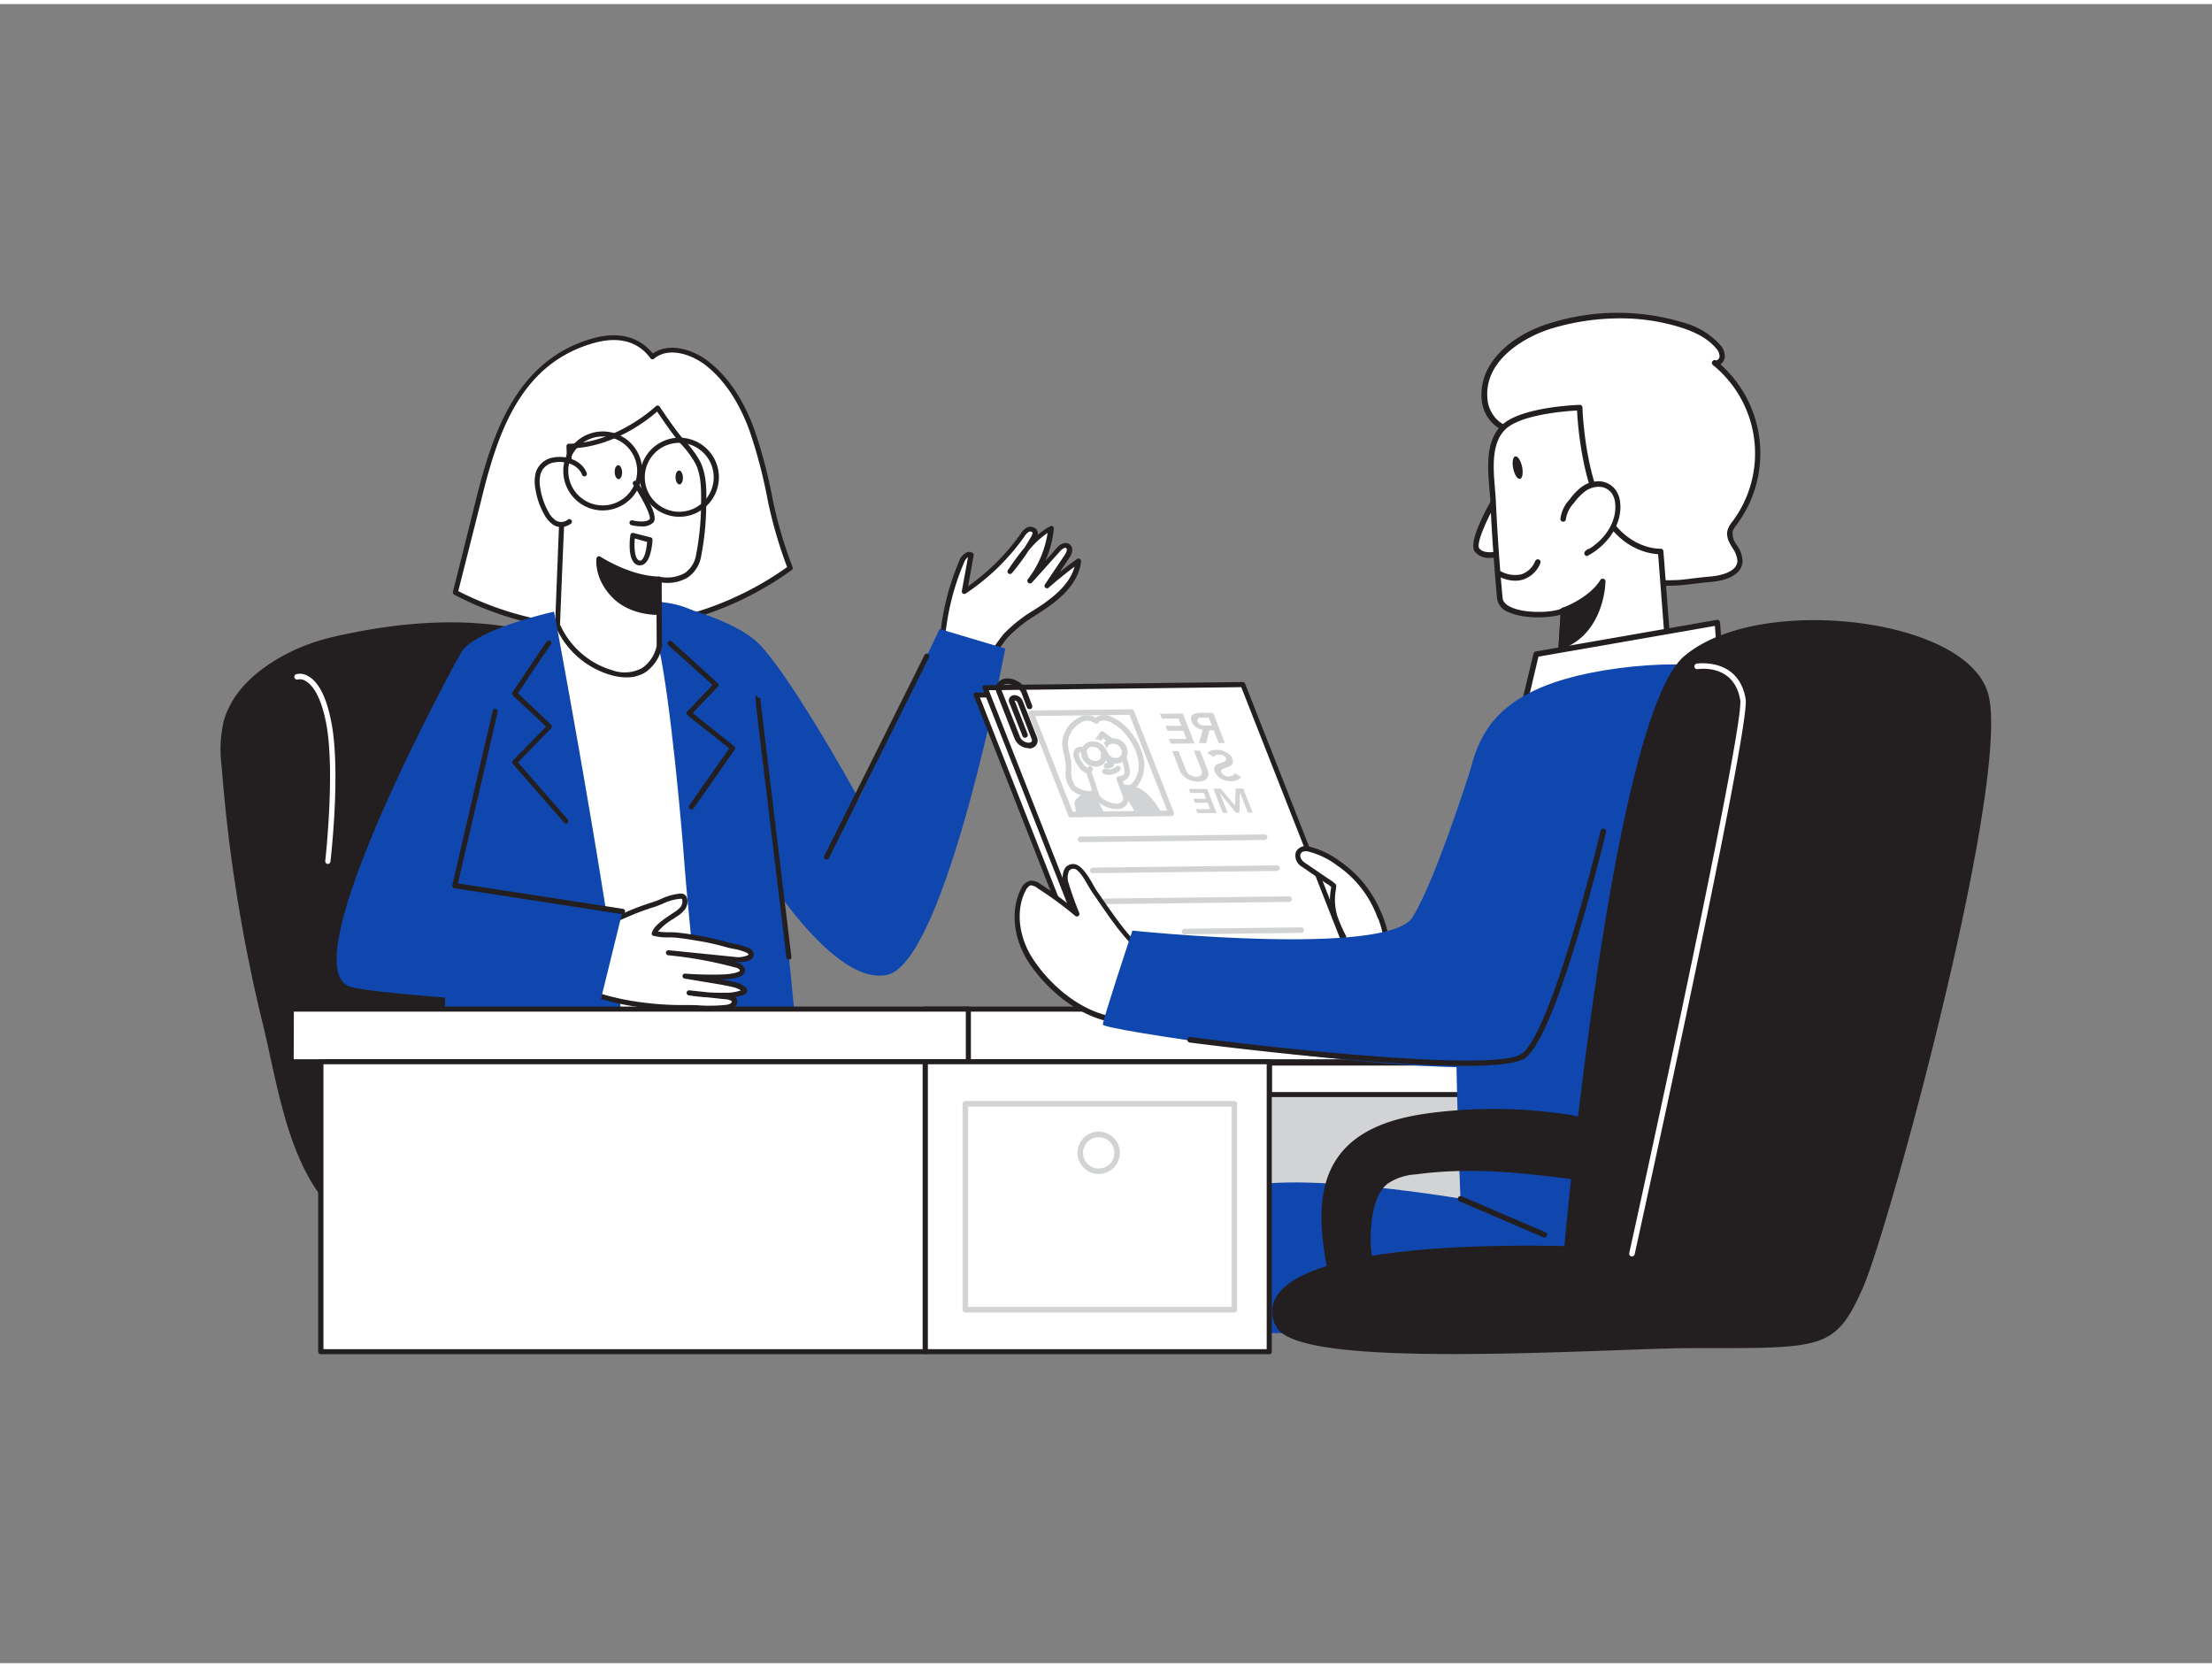 <?xml version="1.0" encoding="UTF-8" standalone="no"?><svg xmlns="http://www.w3.org/2000/svg" class="illustration styles_illustrationTablet__1DWOa" height="306" viewBox="0 0 400 300" width="406"><rect x="0" y="0" width="400" height="300" fill="#808080" stroke="none"/><g data-name="#75_job_interview" id="_75_job_interview"><path d="M170.3,115.93a45.81,45.81,0,0,1,3.57-15.16c.3-.72,1-1.58,1.69-1.21q-.6,3.33-1.21,6.64A39.6,39.6,0,0,0,184.85,96a2.74,2.74,0,0,1,1-1,.92.92,0,0,1,1.24.33,1.34,1.34,0,0,1-.22,1.13,40.88,40.88,0,0,1-4.2,6.14c2-3,4.19-6.12,7.37-7.87a18.52,18.52,0,0,1-3.77,9.55l5.09-5.66c.46-.52,1.23-1.07,1.77-.64s.18,1.28-.19,1.84l-3.54,5.28q2.7-2.37,5.61-4.48c-.34,3.22-2.8,5.8-5.42,7.69s-5.57,3.41-7.72,5.82a26.23,26.23,0,0,0-3.28,5.14" fill="#fff"/><path d="M178.58,119.73a.59.59,0,0,1-.22,0,.46.46,0,0,1-.18-.62,25.88,25.88,0,0,1,3.34-5.23,26.21,26.21,0,0,1,5.45-4.3c.79-.52,1.58-1,2.34-1.59,2.74-2,4.43-4.08,5-6.26-1.59,1.2-3.15,2.46-4.64,3.76a.45.45,0,0,1-.68-.59l3.54-5.28c.3-.46.52-1,.28-1.23s-.75.15-1.14.58l-5.09,5.67a.47.47,0,0,1-.64,0,.45.45,0,0,1-.07-.63,18.18,18.18,0,0,0,3.57-8.39A16.35,16.35,0,0,0,186,98.83a42.21,42.21,0,0,1-3,4.06.47.47,0,0,1-.63.08.46.46,0,0,1-.1-.62,48.68,48.68,0,0,1,3-4.07c.43-.67.83-1.35,1.22-2,.13-.25.28-.55.2-.73a.25.25,0,0,0-.15-.13.64.64,0,0,0-.47,0,2.43,2.43,0,0,0-.81.84,40.17,40.17,0,0,1-10.63,10.33.47.47,0,0,1-.51,0,.44.44,0,0,1-.19-.46c.37-2,.75-4.08,1.11-6.12a2.07,2.07,0,0,0-.72,1,45.21,45.21,0,0,0-3.53,15,.46.46,0,0,1-.92-.06,46,46,0,0,1,3.61-15.31,2.67,2.67,0,0,1,1.36-1.5,1.15,1.15,0,0,1,1,.07.44.44,0,0,1,.23.48c-.33,1.86-.67,3.71-1,5.57a39.25,39.25,0,0,0,9.48-9.46,3.23,3.23,0,0,1,1.18-1.17,1.56,1.56,0,0,1,1.18,0,1.17,1.17,0,0,1,.67.62,1.2,1.2,0,0,1,.07.74,13,13,0,0,1,2.24-1.56.44.44,0,0,1,.47,0,.46.46,0,0,1,.21.42,18.91,18.91,0,0,1-1.52,5.8l2-2.26c.84-.94,1.76-1.2,2.4-.68s.58,1.42-.1,2.45l-1.75,2.6c1-.84,2.1-1.65,3.17-2.43a.46.46,0,0,1,.49,0,.45.45,0,0,1,.23.44c-.3,2.84-2.18,5.54-5.61,8-.77.56-1.57,1.08-2.37,1.61a25.33,25.33,0,0,0-5.27,4.15,25.6,25.6,0,0,0-3.22,5A.46.46,0,0,1,178.58,119.73Z" fill="#231f20"/><path d="M44.42,123.57c4-4.45,10.34-7.39,15.65-8.63,13.05-3.07,27.52-4.2,40.43.3,20.15,7,15.93,32.06,17.74,49.32.93,8.86,1.07,18.55,4.35,26.88,3.63,9.21,1.69,17.36-6.52,24-6.17,5-14.39,6.86-22.32,6.72-8.79-.16-22.86,3.36-30.31-1.9-10.62-7.5-12.58-24.09-15.45-35.76a288.23,288.23,0,0,1-7.46-46.61,22.83,22.83,0,0,1,.41-8.33A15.36,15.36,0,0,1,44.42,123.57Z" fill="#231f20"/><path d="M75.84,223.62c-4.8,0-9.35-.65-12.66-3-9.09-6.42-11.86-19.06-14.3-30.22-.44-2-.87-4-1.31-5.79a288.48,288.48,0,0,1-7.48-46.69,23.18,23.18,0,0,1,.42-8.49,16.19,16.19,0,0,1,3.58-6.17h0c3.61-4,9.55-7.28,15.88-8.76,15.76-3.7,29.45-3.6,40.68.31,16.38,5.71,16.93,23.17,17.42,38.57.13,3.94.25,7.67.61,11.13.19,1.85.35,3.75.52,5.66.6,7.16,1.23,14.57,3.8,21.1,3.79,9.62,1.55,17.87-6.66,24.51-5.62,4.56-13.64,7-22.6,6.82-2.46-.05-5.34.2-8.38.46S79,223.62,75.84,223.62Zm5.6-110.93a93.14,93.14,0,0,0-21.27,2.68C54,116.81,48.24,120,44.74,123.86h0a15.08,15.08,0,0,0-3.38,5.83,22.69,22.69,0,0,0-.4,8.17,290.25,290.25,0,0,0,7.46,46.55c.45,1.83.88,3.77,1.33,5.82,2.4,11,5.13,23.46,13.94,29.68,5.22,3.68,13.92,2.94,21.59,2.28,3.07-.26,6-.51,8.47-.46,8.78.17,16.58-2.2,22-6.62,7.87-6.38,10-14.29,6.39-23.51-2.61-6.65-3.25-14.12-3.86-21.35-.16-1.9-.32-3.79-.52-5.64-.37-3.49-.48-7.23-.61-11.19-.48-15.12-1-32.26-16.83-37.76A57.24,57.24,0,0,0,81.44,112.69Zm-37,10.88h0Z" fill="#231f20"/><path d="M83.67,101.06l2.84-11.38c3.07-12.31,7.3-25,20.77-28.84,4-1.13,8-.68,10.69,2.93,2.72-2.29,7-1.06,9.8,1.11,3.9,3,6.47,7.43,8.17,12,3,8.12,3.53,16.9,7,25-17.18,12.68-41.72,14.47-60.56,4.42Z" fill="#fff"/><path d="M108.93,113.36a57,57,0,0,1-26.8-6.57.45.45,0,0,1-.23-.51L83.23,101h0l2.84-11.38c3-12.07,7.37-25.28,21.08-29.16,4.59-1.31,8.44-.34,10.9,2.72,2.94-2.06,7.19-.77,10,1.39,3.51,2.69,6.31,6.81,8.32,12.24A88.26,88.26,0,0,1,139.5,88.4a77.28,77.28,0,0,0,3.82,13.39.47.47,0,0,1-.15.55A57.87,57.87,0,0,1,108.93,113.36Zm-26.06-7.21a57.46,57.46,0,0,0,59.47-4.34,79.06,79.06,0,0,1-3.73-13.21,88.88,88.88,0,0,0-3.1-11.53c-1.94-5.26-4.64-9.24-8-11.83-2.65-2-6.68-3.26-9.23-1.12a.44.44,0,0,1-.35.1.44.44,0,0,1-.31-.18c-2.83-3.86-7.1-3.63-10.2-2.76C94.15,65,90,77.43,87,89.79Z" fill="#231f20"/><path d="M137,115.45c3.47,3.24,11.22,15.45,18.28,28.25L169.91,113l11.88,3.54s-10.75,56.69-21.35,59-25.05-23-25.05-23l-16.21-44.51S131.82,110.6,137,115.45Z" fill="#1047ae"/><path d="M118,113.41s16,9,19.15,24.57-3,63.18-3,63.18l-39.7-1.65s6.47-56.74,2.59-69.09-3.76-15.78,0-17S111,105.69,118,113.41Z" fill="#fff"/><path d="M134.16,201.62h0L94.44,200a.48.48,0,0,1-.33-.15.45.45,0,0,1-.1-.35c.06-.57,6.41-56.79,2.61-68.9-3.92-12.45-3.86-16.23.29-17.58.59-.19,1.37-.53,2.27-.92,4.56-2,13-5.64,19.09,1,1.14.66,16.3,9.77,19.31,24.83,3.09,15.44-2.91,62.85-3,63.33A.45.45,0,0,1,134.16,201.62ZM95,199.07l38.79,1.62c.59-4.73,5.83-48.1,2.93-62.62-3-15.17-18.78-24.17-18.93-24.26a.27.27,0,0,1-.12-.09c-5.62-6.22-13.43-2.84-18.1-.82-.92.4-1.71.74-2.35.95-3.11,1-3.76,3.52.3,16.44C101.21,142.11,95.63,193.14,95,199.07Z" fill="#231f20"/><path d="M127.86,209.41c-1.06-25.22-3.49-45.64-4-52.78-.57-7.82-2.58-30.52-4.74-40.45-2.8-6.18-1.59-8-1.59-8s15.8-2.22,20.5,21.36c1.39,6.95,4.92,47.46,8.32,78.93Z" fill="#1047ae"/><path d="M119.16,104l.07,12.14S118,123,110.62,120.9a15.31,15.31,0,0,1-9.81-8.71l.84-21a37.79,37.79,0,0,0,1.22-11.27c9-.15,16-6.92,16-6.92s3.08,4.64,4.42,6.1a18.6,18.6,0,0,1,2.78,3.66c1.24,2.34,1.19,5.25,1.13,7.84a50.94,50.94,0,0,1-.91,9.14C125.13,105.45,119.16,104,119.16,104Z" fill="#fff"/><path d="M113.24,121.75a10.29,10.29,0,0,1-2.74-.41,15.62,15.62,0,0,1-10.12-9,.35.35,0,0,1,0-.17s.83-20.89.83-21a5,5,0,0,1,.22-1,35,35,0,0,0,1-10.2.44.44,0,0,1,.13-.33.43.43,0,0,1,.32-.14c8.68-.14,15.65-6.72,15.72-6.79a.47.47,0,0,1,.7.08c0,.05,3.08,4.62,4.38,6a18.93,18.93,0,0,1,2.84,3.76c1.31,2.46,1.25,5.56,1.19,8.06a50.38,50.38,0,0,1-.92,9.22,5.8,5.8,0,0,1-2.48,3.89,7.25,7.25,0,0,1-4.67.87l.07,11.6a7.33,7.33,0,0,1-3,4.64A6.27,6.27,0,0,1,113.24,121.75Zm-12-9.63a15,15,0,0,0,9.48,8.34,6.6,6.6,0,0,0,5.41-.41,6.46,6.46,0,0,0,2.62-4L118.7,104a.46.46,0,0,1,.17-.36.49.49,0,0,1,.39-.09,6.65,6.65,0,0,0,4.54-.65,4.89,4.89,0,0,0,2.07-3.31,49.25,49.25,0,0,0,.91-9c0-2.51.12-5.36-1.09-7.62A18,18,0,0,0,123,79.4c-1.11-1.22-3.36-4.51-4.17-5.71-1.6,1.41-7.75,6.35-15.48,6.66a35.09,35.09,0,0,1-1,10,4.63,4.63,0,0,0-.18.85h0S102.09,91.53,101.27,112.12Z" fill="#231f20"/><path d="M119.09,110s-4.93.22-8.09-3.06-2.7-6.6-2.7-6.6,5.33,3.58,10.86,3.7Z" fill="#231f20"/><path d="M118.87,110.45c-1.06,0-5.29-.2-8.19-3.21-3.28-3.4-2.84-6.81-2.82-7a.44.44,0,0,1,.26-.34.42.42,0,0,1,.42,0s5.29,3.5,10.63,3.62a.44.44,0,0,1,.43.44l-.07,6a.44.44,0,0,1-.42.43Zm.22-.45h0Zm-10.37-8.87a8.7,8.7,0,0,0,2.59,5.5c2.47,2.56,6.12,2.89,7.34,2.93l.06-5.1A23.6,23.6,0,0,1,108.72,101.13Z" fill="#231f20"/><path d="M114.86,86.6s3.91,5.83,3,6.85-3.53.34-3.53.34" fill="#fff"/><path d="M116,94.45a8.18,8.18,0,0,1-1.84-.23.45.45,0,0,1-.32-.54.44.44,0,0,1,.54-.32c.61.15,2.48.45,3.09-.21.33-.47-1.08-3.41-3-6.3a.45.45,0,0,1,.74-.5c1.23,1.85,4,6.25,2.93,7.4A2.84,2.84,0,0,1,116,94.45Z" fill="#231f20"/><ellipse cx="122.83" cy="85.59" fill="#231f20" rx="0.67" ry="1.26" transform="translate(-3.27 4.9) rotate(-2.25)"/><ellipse cx="111.83" cy="84.64" fill="#231f20" rx="0.67" ry="1.26" transform="translate(-3.24 4.46) rotate(-2.25)"/><path d="M117.52,96.87l-3.11-.8s-.63,4.54,1.12,4.94S117.52,96.87,117.52,96.87Z" fill="#fff"/><path d="M115.74,101.48a1.1,1.1,0,0,1-.31,0C113.34,101,113.9,96.52,114,96a.44.44,0,0,1,.2-.3.4.4,0,0,1,.35-.06l3.11.79a.44.44,0,0,1,.33.45c0,.35-.21,3.4-1.42,4.31A1.32,1.32,0,0,1,115.74,101.48Zm-.95-4.85c-.13,1.45-.07,3.74.84,4a.41.41,0,0,0,.38-.09c.6-.45.94-2.12,1-3.28Z" fill="#231f20"/><path d="M105.7,85c-.81-2.13-3.52-2.92-5.58-2.51a3.49,3.49,0,0,0-2.83,2.64,6.48,6.48,0,0,0,0,2.52A13,13,0,0,0,98.78,92a4.68,4.68,0,0,0,1.51,1.76,2.37,2.37,0,0,0,2.69-.18" fill="#fff"/><path d="M101.46,94.57a2.66,2.66,0,0,1-1.42-.42,5.14,5.14,0,0,1-1.66-1.92,13.41,13.41,0,0,1-1.56-4.56,6.92,6.92,0,0,1,0-2.7A3.9,3.9,0,0,1,100,82c2.3-.46,5.21.46,6.1,2.79a.46.46,0,0,1-.26.59.46.46,0,0,1-.59-.27c-.72-1.87-3.14-2.6-5.07-2.22a3,3,0,0,0-2.48,2.3,6.06,6.06,0,0,0,0,2.34,12.68,12.68,0,0,0,1.46,4.26,4.31,4.31,0,0,0,1.35,1.59,1.92,1.92,0,0,0,2.19-.17.46.46,0,1,1,.52.76A3.14,3.14,0,0,1,101.46,94.57Z" fill="#231f20"/><path d="M76.76,209.41A149.23,149.23,0,0,0,80,191c1.28-14.38,0-63.33,3.06-73.07,1.48-4.65,17.13-8.06,17.13-8.06s15,79.36,15,100.8Z" fill="#1047ae"/><path d="M103.29,168.24c3.68-.63,7-2.34,10.45-3.79,1.38-.58,2.79-1.11,4.22-1.55,1.68-.52,3.29-1.52,5.09-1.57,1.12,0,.83,1.55.41,2.12a5.81,5.81,0,0,1-1.53,1.3c-1.05.72-3.27,2-3.65,3.3a23.91,23.91,0,0,0,4.23.34c1.52.17,3,.4,4.52.69s2.92.63,4.36,1a24.34,24.34,0,0,1,3.79,1c.29.15.6.37.62.69.07,1.14-2.49,1-3.13.94l-11.79-1.18a73.69,73.69,0,0,1,12.22,2.2,1.65,1.65,0,0,1,1,.56c1,1.51-3.22,1.59-3.69,1.6a64.52,64.52,0,0,1-6.52-.17l5.3.88c1.18.2,2.37.39,3.54.69a3.73,3.73,0,0,1,1.75.85.35.35,0,0,1,.12.23c0,.12-.13.2-.24.25a7.65,7.65,0,0,1-3.15.56,38.34,38.34,0,0,1-6.6-.44l6.54.7a2.47,2.47,0,0,1,1.6.58.9.9,0,0,1-.39,1,2.44,2.44,0,0,1-1.12.34,58.3,58.3,0,0,1-7.24,0,57.56,57.56,0,0,1-7.87-.5,46.71,46.71,0,0,1-14.84-4.44" fill="#fff"/><path d="M128.67,182c-.78,0-1.54,0-2.3-.06s-1.58-.06-2.38,0a60.18,60.18,0,0,1-7.93-.5,47.22,47.22,0,0,1-15-4.49.47.47,0,0,1-.21-.62.47.47,0,0,1,.62-.2,46,46,0,0,0,14.69,4.4A55.43,55.43,0,0,0,124,181c.81,0,1.62,0,2.42.06a29,29,0,0,0,4.76-.08,2.26,2.26,0,0,0,.92-.26.52.52,0,0,0,.24-.41,2.3,2.3,0,0,0-1.23-.36l-3.07-.33c-1.17-.07-2.34-.2-3.5-.37a.47.47,0,0,1-.38-.52.46.46,0,0,1,.5-.39l3.45.37q1.54.09,3.09.06a7.54,7.54,0,0,0,2.76-.42,3.74,3.74,0,0,0-1.35-.57c-1.15-.29-2.34-.49-3.5-.68l-5.29-.88a.45.45,0,0,1,.1-.9c2.15.16,4.33.21,6.48.16s3.25-.44,3.38-.69c0-.05,0-.15-.06-.2a1.32,1.32,0,0,0-.74-.37A72.54,72.54,0,0,0,120.83,172a.46.46,0,0,1-.41-.45v-.05a.47.47,0,0,1,.5-.41l11.79,1.19a4.45,4.45,0,0,0,2.57-.31c.06-.06.07-.1.06-.15s-.08-.17-.36-.3a10.24,10.24,0,0,0-2.34-.68c-.47-.1-.94-.19-1.38-.32-1.42-.4-2.87-.75-4.32-1s-3-.52-4.48-.68a15.31,15.31,0,0,0-1.54-.07,10.37,10.37,0,0,1-2.76-.29.44.44,0,0,1-.28-.22.47.47,0,0,1,0-.35c.38-1.26,2.11-2.4,3.37-3.24l.62-.42a4.76,4.76,0,0,0,1.26-1.07,1.63,1.63,0,0,0,.22-1.3s-.08-.11-.25-.1a9,9,0,0,0-3.27.91c-.55.22-1.12.46-1.7.64a41,41,0,0,0-4.17,1.54c-.63.26-1.26.54-1.88.81a37.31,37.31,0,0,1-8.68,3,.46.46,0,0,1-.15-.9,36.87,36.87,0,0,0,8.46-2.93l1.89-.83a45.33,45.33,0,0,1,4.26-1.57,17.09,17.09,0,0,0,1.62-.61,10.46,10.46,0,0,1,3.6-1,1.17,1.17,0,0,1,1.08.6,2.43,2.43,0,0,1-.29,2.25,5.52,5.52,0,0,1-1.48,1.3l-.64.43a11,11,0,0,0-2.77,2.29,12.93,12.93,0,0,0,2,.13,14.74,14.74,0,0,1,1.62.07c1.52.16,3,.4,4.56.69s2.95.64,4.39,1.05c.42.12.87.21,1.31.3a11,11,0,0,1,2.55.75,1.33,1.33,0,0,1,.89,1.07,1.07,1.07,0,0,1-.35.87c-.7.67-2.4.63-3.08.57l.39.11a2.07,2.07,0,0,1,1.25.75,1.06,1.06,0,0,1,.11,1.13c-.38.72-1.78,1.12-4.15,1.17h0c.8.14,1.62.29,2.42.5a4,4,0,0,1,2,1,.77.77,0,0,1,.24.56.75.75,0,0,1-.5.65,6,6,0,0,1-1.67.48,1.94,1.94,0,0,1,.21.2.35.35,0,0,1,.08.13,1.35,1.35,0,0,1-.55,1.57,2.83,2.83,0,0,1-1.33.41A19.13,19.13,0,0,1,128.67,182Z" fill="#231f20"/><path d="M83,117.91s-30.77,56-19.74,59.76c4.52,1.54,45,3.91,45,3.91l4.29-17.46-30.32-4.69Z" fill="#1047ae"/><path d="M122.83,92.71A7.15,7.15,0,1,1,130,85.57,7.15,7.15,0,0,1,122.83,92.71Zm0-13.37a6.23,6.23,0,1,0,6.23,6.23A6.24,6.24,0,0,0,122.83,79.34Z" fill="#231f20"/><path d="M109,91.56a7.14,7.14,0,1,1,7.14-7.14A7.15,7.15,0,0,1,109,91.56Zm0-13.37a6.23,6.23,0,1,0,6.22,6.23A6.24,6.24,0,0,0,109,78.19Z" fill="#231f20"/><path d="M112.56,164.57h-.07l-30.32-4.69a.44.44,0,0,1-.31-.2.45.45,0,0,1-.07-.36l7.3-31.5A.46.46,0,0,1,90,128l-7.19,31,29.84,4.61a.46.46,0,0,1,.38.53A.45.45,0,0,1,112.56,164.57Z" fill="#231f20"/><path d="M142.65,172.77a.45.45,0,0,1-.45-.4l-4.77-39.54c-.93-7.74-.93-7.74-.51-7.83l.18.9-.09-.45.46,0c.06.68,5.58,46.38,5.64,46.84a.46.46,0,0,1-.4.51Z" fill="#231f20"/><path d="M149.47,154.7a.46.46,0,0,1-.41-.66l18.12-36.33a.46.46,0,0,1,.61-.21.47.47,0,0,1,.21.62l-18.12,36.33A.45.45,0,0,1,149.47,154.7Z" fill="#231f20"/><path d="M59.32,155.49h-.06a.5.5,0,0,1-.44-.55c0-.17,1.94-17.13,0-25.67-1-4.55-2.48-6.23-3.52-6.84a1.88,1.88,0,0,0-1.43-.3.51.51,0,0,1-.63-.33.5.5,0,0,1,.32-.62,2.81,2.81,0,0,1,2.19.36c1.78,1,3.14,3.53,4,7.52,2,8.69.09,25.29,0,26A.49.49,0,0,1,59.32,155.49Z" fill="#fff"/><path d="M102.33,148.2A.43.43,0,0,1,102,148L92.75,137.4a.45.45,0,0,1,0-.62l6-6.13-6-5.61a.46.46,0,0,1-.07-.58c1-1.47,5.84-8.82,6.25-9.23a.46.46,0,0,1,.65,0,.45.45,0,0,1,0,.64c-.32.36-3.64,5.32-5.92,8.77l6,5.66a.45.45,0,0,1,.14.33.51.51,0,0,1-.13.33l-6,6.16,9,10.32a.47.47,0,0,1-.05.65A.48.48,0,0,1,102.33,148.2Z" fill="#231f20"/><path d="M125,145.64a.53.53,0,0,1-.27-.08.47.47,0,0,1-.11-.64l7.25-10.33-7.56-6a.47.47,0,0,1-.17-.33.42.42,0,0,1,.12-.34l4.58-4.8-8-7.21a.47.47,0,0,1,0-.65.46.46,0,0,1,.65,0l8.3,7.53a.44.44,0,0,1,.15.32.42.42,0,0,1-.13.33l-4.55,4.77,7.51,6a.45.45,0,0,1,.09.62l-7.5,10.69A.47.47,0,0,1,125,145.64Z" fill="#231f20"/><path d="M302.72,104.66c2.11-.09,4.21-.45,6.66-.66,2.28-.2,5.21-1,5.25-3.33,0-2-2.31-3.56-1.79-5.45a4.21,4.21,0,0,1,.81-1.38,21.1,21.1,0,0,0-3.63-29,1.18,1.18,0,0,0,1.38-1.09,2.59,2.59,0,0,0-.73-1.84,13,13,0,0,0-6.33-3.86,40.17,40.17,0,0,0-23.66,0c-5.92,1.73-13,6.44-12.23,13.58.28,2.56,2.29,5.07,4.87,5.18,1.32,7.65,5.33,12.87,10.37,18.41a30.78,30.78,0,0,0,12.41,8.44A17,17,0,0,0,302.72,104.66Z" fill="#fff"/><path d="M301.79,105.18a17,17,0,0,1-5.85-1,31.13,31.13,0,0,1-12.62-8.58c-4.66-5.11-8.95-10.37-10.42-18.27-2.76-.36-4.67-3.06-4.95-5.6-.76-7,5.77-12.12,12.59-14.11a40.79,40.79,0,0,1,23.95,0,13.73,13.73,0,0,1,6.57,4,3.07,3.07,0,0,1,.84,2.2,1.85,1.85,0,0,1-.79,1.32,21.59,21.59,0,0,1,2.94,29l-.07.09a3.86,3.86,0,0,0-.66,1.12,3.44,3.44,0,0,0,.79,2.52,5.37,5.37,0,0,1,1,2.81c0,2.09-2.17,3.51-5.71,3.81-1,.09-2,.21-2.89.31-1.31.16-2.54.31-3.79.36h0Zm-8.91-48.35a42.83,42.83,0,0,0-12.06,1.76C276,60,268.14,64.31,269,71.63c.24,2.2,2,4.64,4.39,4.75a.49.49,0,0,1,.47.41c1.23,7.11,4.69,12,10.25,18.15a30.29,30.29,0,0,0,12.21,8.31,16.33,16.33,0,0,0,6.42.91h0c1.22,0,2.43-.2,3.72-.35.93-.11,1.9-.22,2.93-.31s4.75-.58,4.79-2.84a4.59,4.59,0,0,0-.88-2.28c-.6-1-1.23-2.07-.89-3.29a4.43,4.43,0,0,1,.82-1.46l.07-.09a20.57,20.57,0,0,0-3.55-28.27.5.5,0,0,1-.12-.63.49.49,0,0,1,.59-.24.39.39,0,0,0,.36-.07.84.84,0,0,0,.37-.59,2.16,2.16,0,0,0-.62-1.48c-1.64-2-4.27-3.09-6.1-3.69A36.17,36.17,0,0,0,292.88,56.83Z" fill="#231f20"/><path d="M271.28,88s-5.46,9-4.19,10.76,5.21.41,5.21.41" fill="#fff"/><path d="M269.45,100.15A3.26,3.26,0,0,1,266.68,99c-1.35-1.89,2.85-9.13,4.17-11.31a.5.5,0,1,1,.85.52c-2.54,4.19-4.87,9.28-4.2,10.2.86,1.21,3.63.58,4.63.24a.51.51,0,0,1,.64.31.5.5,0,0,1-.31.63A10.23,10.23,0,0,1,269.45,100.15Z" fill="#231f20"/><path d="M272.07,76.36C268.5,79.52,269.81,85.83,270,90q.4,8.73,1.21,17.43c.34,3.68,9.9,3.39,11.54,2.22l-.93,14.63s4.63,1.08,12.2-2.78,7.57-5.69,7.57-5.69L300.3,99S294,99.27,290,91.9,285.66,73,285.66,73,275.55,73.29,272.07,76.36Z" fill="#fff"/><path d="M283.54,124.9a8.34,8.34,0,0,1-1.84-.16.48.48,0,0,1-.38-.52l.88-13.81c-2.14.67-6.76.76-9.37-.44a3.12,3.12,0,0,1-2.12-2.52c-.53-5.78-.94-11.65-1.21-17.46,0-.69-.09-1.44-.16-2.24-.34-4-.76-9,2.4-11.76h0c3.58-3.16,13.49-3.51,13.91-3.52a.42.42,0,0,1,.35.13.48.48,0,0,1,.16.35c0,.12.34,11.53,4.25,18.71,3.81,7,9.63,6.83,9.87,6.82a.49.49,0,0,1,.52.46l1.28,16.8c0,.4-.37,2.36-7.84,6.17A23.84,23.84,0,0,1,283.54,124.9Zm-1.2-1.07c1.28.14,5.42.27,11.45-2.81,6.9-3.52,7.3-5.27,7.3-5.29l-1.25-16.26c-1.61-.08-6.79-.88-10.31-7.33s-4.24-16.3-4.35-18.65c-2.05.11-9.9.71-12.78,3.25h0c-2.78,2.45-2.38,7.15-2.06,10.93.07.81.13,1.57.16,2.28.27,5.79.68,11.64,1.21,17.4.06.7.58,1.27,1.54,1.71,2.79,1.29,8.14.92,9.21.16a.49.49,0,0,1,.53,0,.5.5,0,0,1,.26.47Z" fill="#231f20"/><path d="M271.18,103.06s4.62,2.6,6.84-2.16" fill="#fff"/><path d="M274,104.27a6.73,6.73,0,0,1-3-.78.49.49,0,0,1-.19-.68.5.5,0,0,1,.68-.19,5.27,5.27,0,0,0,3.7.47,4.18,4.18,0,0,0,2.44-2.4.5.5,0,0,1,.67-.24.5.5,0,0,1,.24.66,5.11,5.11,0,0,1-3.05,2.93A4.83,4.83,0,0,1,274,104.27Z" fill="#231f20"/><path d="M282.77,93.13a5.76,5.76,0,0,1,1.56-3.21,10.14,10.14,0,0,1,2.07-2.18,4.67,4.67,0,0,1,3.11-.91,3.37,3.37,0,0,1,2.31,1.29,4.21,4.21,0,0,1,.77,2.22c.32,3.4-1.9,7-5.57,9l.31-.29" fill="#fff"/><path d="M287,99.81a.52.52,0,0,1-.41-.21.5.5,0,0,1,.07-.66l.32-.29a.48.48,0,0,1,.38-.13c3.12-1.94,5-5.14,4.72-8.13a3.75,3.75,0,0,0-.68-2,2.86,2.86,0,0,0-2-1.09,4.16,4.16,0,0,0-2.77.82,9.88,9.88,0,0,0-2,2.08,5.47,5.47,0,0,0-1.46,2.9.5.5,0,0,1-.5.5h0a.5.5,0,0,1-.5-.5,6.18,6.18,0,0,1,1.67-3.52,10.47,10.47,0,0,1,2.17-2.27,5.11,5.11,0,0,1,3.46-1,3.87,3.87,0,0,1,2.65,1.49,4.68,4.68,0,0,1,.87,2.48c.33,3.57-2,7.37-5.83,9.45A.53.53,0,0,1,287,99.81Z" fill="#231f20"/><path d="M282.75,109.62s4.89-1.72,7.07-5.21c0,0,0,8.87-7.48,11.73Z" fill="#231f20"/><path d="M282.34,116.64a.47.47,0,0,1-.3-.1.48.48,0,0,1-.2-.43l.41-6.52a.5.5,0,0,1,.33-.44c.05,0,4.76-1.71,6.81-5a.5.5,0,0,1,.93.26c0,.09-.08,9.25-7.81,12.2A.47.47,0,0,1,282.34,116.64Zm.89-6.66-.34,5.39c4.55-2.14,5.88-6.79,6.27-9.29A17.32,17.32,0,0,1,283.23,110Z" fill="#231f20"/><ellipse cx="274.44" cy="83.83" fill="#231f20" rx="0.82" ry="2.08" transform="translate(-11.35 57.94) rotate(-11.81)"/><path d="M247.49,176c-2.61,1.52-6,.53-8.5-1.18A17.14,17.14,0,0,1,231.71,162a8.58,8.58,0,0,1,.93-4.94C239.41,145.73,258.15,169.8,247.49,176Z" fill="#fff"/><path d="M244.58,177.24a10.76,10.76,0,0,1-5.85-2,17.67,17.67,0,0,1-7.47-13.16,8.88,8.88,0,0,1,1-5.2c1.51-2.53,3.7-3.6,6.37-3.11,5.22,1,11.23,8,12.36,14.4.65,3.73-.51,6.66-3.26,8.27A6.07,6.07,0,0,1,244.58,177.24Zm-7.18-22.7a5,5,0,0,0-4.36,2.79,7.91,7.91,0,0,0-.87,4.67,16.76,16.76,0,0,0,7.08,12.47c2.22,1.53,5.49,2.63,8,1.16h0c3.07-1.79,3.23-5,2.82-7.32-1.06-6-6.81-12.78-11.63-13.67A6.42,6.42,0,0,0,237.4,154.54Z" fill="#231f20"/><polygon fill="#fff" points="198.15 179.95 244.78 179.38 223.18 124.41 176.55 124.97 198.15 179.95"/><path d="M198.15,180.4a.43.43,0,0,1-.42-.29l-21.61-55a.45.45,0,0,1,0-.42.43.43,0,0,1,.37-.2l46.63-.57a.55.55,0,0,1,.43.29l21.61,55a.46.46,0,0,1-.42.62l-46.63.56Zm-20.94-55,21.25,54.07,45.66-.56-21.25-54.06Z" fill="#231f20"/><polygon fill="#fff" points="199.74 178.61 246.37 178.05 224.77 123.08 178.14 123.64 199.74 178.61"/><path d="M199.74,179.07a.44.44,0,0,1-.42-.29l-21.61-55a.48.48,0,0,1,0-.42.46.46,0,0,1,.37-.21l46.64-.56a.52.52,0,0,1,.43.29l21.6,55a.45.45,0,0,1-.05.42.46.46,0,0,1-.37.21l-46.63.56Zm-20.93-55,21.24,54.06,45.66-.55-21.25-54.06Z" fill="#231f20"/><path d="M195.41,151.55a.51.51,0,0,1-.5-.5.5.5,0,0,1,.5-.5l33.28-.4h0a.5.5,0,0,1,.5.49.51.51,0,0,1-.5.51l-33.28.4Z" fill="#d1d3d4"/><path d="M197.61,157.15a.5.5,0,1,1,0-1l33.28-.4a.47.47,0,0,1,.51.49.5.5,0,0,1-.49.51l-33.29.4Z" fill="#d1d3d4"/><path d="M199.82,162.75a.5.5,0,0,1,0-1l33.29-.4h0a.5.5,0,0,1,0,1l-33.29.4Z" fill="#d1d3d4"/><path d="M214.2,168.21a.51.51,0,0,1-.5-.5.5.5,0,0,1,.5-.5l21.1-.26h0a.5.5,0,0,1,0,1l-21.1.26Z" fill="#d1d3d4"/><path d="M193.65,147.05a.49.49,0,0,1-.47-.31L186,128.42a.51.51,0,0,1,.46-.68l18.14-.22h0a.5.5,0,0,1,.47.31l7.19,18.32a.5.5,0,0,1-.05.46.48.48,0,0,1-.41.22l-18.14.22Zm-6.47-18.32,6.8,17.32,17.08-.21-6.81-17.32Z" fill="#d1d3d4"/><path d="M221.5,133.62l-1.11,0-.9-2.3h-.81l-.54,2.31-1.34,0,.71-2.42a2.5,2.5,0,0,1-1.26-.47,2.17,2.17,0,0,1-.76-1,1.29,1.29,0,0,1-.11-.76.81.81,0,0,1,.33-.48,1.67,1.67,0,0,1,.65-.26,4.44,4.44,0,0,1,.84-.08l2.17,0Zm-2.34-3.11-.58-1.48-1,0-.43,0a1.34,1.34,0,0,0-.37.1.43.43,0,0,0-.21.23.48.48,0,0,0,0,.38,1,1,0,0,0,.28.42,1.36,1.36,0,0,0,.41.22,2.43,2.43,0,0,0,.47.08l.49,0Z" fill="#d1d3d4"/><path d="M216,133.69l-4.29.05-.34-.87,3.18,0-.58-1.47-2.86,0-.35-.87,2.87,0-.53-1.33-3,0-.34-.87,4.13-.05Z" fill="#d1d3d4"/><path d="M218.33,135.44A1.38,1.38,0,0,1,219,135a2.94,2.94,0,0,1,.91-.14,3.84,3.84,0,0,1,.88.08,3.89,3.89,0,0,1,.85.3,2.81,2.81,0,0,1,.72.5,2,2,0,0,1,.49.73,1.09,1.09,0,0,1,.08.77.94.94,0,0,1-.36.47,2.14,2.14,0,0,1-.61.28,6.55,6.55,0,0,0-.63.22,1.33,1.33,0,0,0-.44.28.41.41,0,0,0,0,.46.94.94,0,0,0,.23.33,1.41,1.41,0,0,0,.35.23,1.7,1.7,0,0,0,.4.13,1.46,1.46,0,0,0,.41,0,1.32,1.32,0,0,0,.64-.15.85.85,0,0,0,.37-.43l1.11.7a1.31,1.31,0,0,1-.7.58,3.44,3.44,0,0,1-1.05.18,4.12,4.12,0,0,1-.92-.1,3.45,3.45,0,0,1-.85-.31,2.84,2.84,0,0,1-.71-.54,2.31,2.31,0,0,1-.49-.76,1.15,1.15,0,0,1-.08-.77,1,1,0,0,1,.36-.48,2.14,2.14,0,0,1,.61-.28c.23-.07.44-.15.63-.22a1.57,1.57,0,0,0,.45-.26.38.38,0,0,0,.05-.43,1,1,0,0,0-.21-.31,1.4,1.4,0,0,0-.32-.22,2.4,2.4,0,0,0-.38-.12l-.39,0a1.54,1.54,0,0,0-.58.11.58.58,0,0,0-.34.33Z" fill="#d1d3d4"/><path d="M212,135.09h1.11l1.34,3.4a1.75,1.75,0,0,0,.23.42,2.11,2.11,0,0,0,.39.4,2.29,2.29,0,0,0,.56.3,2,2,0,0,0,.71.11,1.33,1.33,0,0,0,.62-.13.71.71,0,0,0,.31-.31.75.75,0,0,0,.07-.4,1.43,1.43,0,0,0-.09-.42L215.89,135H217l1.35,3.44a2,2,0,0,1,.16.89,1.12,1.12,0,0,1-.27.67,1.41,1.41,0,0,1-.63.44,2.58,2.58,0,0,1-.93.16,3.37,3.37,0,0,1-1.05-.14,3.44,3.44,0,0,1-1-.41,4,4,0,0,1-.8-.67,2.94,2.94,0,0,1-.54-.88Z" fill="#d1d3d4"/><path d="M226.51,146.21h-.85l-1.43-3.63h0l-.1,3.65h-.62l-2.95-3.61h0l1.42,3.63h-.85l-1.72-4.37,1.35,0,2.56,3.05.13-3.08,1.36,0Z" fill="#d1d3d4"/><path d="M220,146.29l-3.45,0-.28-.7,2.56,0-.46-1.18-2.31,0-.27-.7,2.3,0-.42-1.07-2.43,0-.28-.71,3.32,0Z" fill="#d1d3d4"/><path d="M193.94,141.52c-1-1.18-.66-2.56-.73-3.9s-.6-2.64-.65-3.92a5.05,5.05,0,0,1,2.58-4.18,2.6,2.6,0,0,1,3.05.11c.49-.77,1.71-.71,2.65-.31a8.57,8.57,0,0,1,3.27,2.65,10.26,10.26,0,0,1,2.18,4.5,5.56,5.56,0,0,1-.95,4.47,6,6,0,0,1-3.79,2,16.16,16.16,0,0,1-4.6-.08,4.93,4.93,0,0,1-2.68-1A3.53,3.53,0,0,1,193.94,141.52Z" fill="#fff"/><path d="M199.79,143.54a21.91,21.91,0,0,1-2.9-.22,5.31,5.31,0,0,1-2.95-1.08,3.66,3.66,0,0,1-.39-.4h0a4.53,4.53,0,0,1-.83-3.28c0-.31,0-.61,0-.91a12.06,12.06,0,0,0-.31-1.88,11,11,0,0,1-.34-2,5.53,5.53,0,0,1,2.83-4.64,3.09,3.09,0,0,1,3.22-.11,2.9,2.9,0,0,1,2.92-.12,9,9,0,0,1,3.47,2.8,10.76,10.76,0,0,1,2.29,4.72,6.06,6.06,0,0,1-1.06,4.87,6.52,6.52,0,0,1-4.1,2.16A11.39,11.39,0,0,1,199.79,143.54Zm-5.47-2.34a2.69,2.69,0,0,0,.29.3,4.36,4.36,0,0,0,2.41.83,15.7,15.7,0,0,0,4.45.09,5.52,5.52,0,0,0,3.48-1.8,5,5,0,0,0,.85-4.06,9.87,9.87,0,0,0-2.08-4.28,8.16,8.16,0,0,0-3.07-2.5c-.75-.31-1.72-.38-2,.12a.45.45,0,0,1-.33.22.49.49,0,0,1-.39-.09,2.09,2.09,0,0,0-2.5-.08,4.55,4.55,0,0,0-2.33,3.73,10,10,0,0,0,.31,1.87,11.85,11.85,0,0,1,.34,2c0,.32,0,.65,0,1a3.58,3.58,0,0,0,.6,2.62Z" fill="#d1d3d4"/><path d="M202.89,142.57l.07.08a8.37,8.37,0,0,0,.54.66l0,0a15.53,15.53,0,0,1,1.79,3.07l3.77,0h1c-.15-.31-.28-.54-.38-.71-1.63-2.77-3.36-3.89-4.72-4.31a4.63,4.63,0,0,0-2.21-.14,2.44,2.44,0,0,0-.42.11S202.23,141.67,202.89,142.57Z" fill="#d1d3d4"/><path d="M202.35,140.12l1.18,3.18s.33,1.85-1.78,1.77a4.9,4.9,0,0,1-3.37-1.68l-1.8-5.57a10.63,10.63,0,0,0-.76-3,6.11,6.11,0,0,0,3.49-2.8s1.25,1,1.73,1.33a5.59,5.59,0,0,1,1.07.79,4.81,4.81,0,0,1,1,2,15.35,15.35,0,0,1,.64,2.46C204,140.12,202.35,140.12,202.35,140.12Z" fill="#fff"/><path d="M201.89,145.57h-.16A5.44,5.44,0,0,1,198,143.7a.8.8,0,0,1-.08-.16c-1.34-4.15-1.69-5.24-1.78-5.56h0a1.23,1.23,0,0,1-.06-.36,9.8,9.8,0,0,0-.7-2.65.47.47,0,0,1,0-.4.49.49,0,0,1,.32-.26,5.61,5.61,0,0,0,3.17-2.55.52.52,0,0,1,.35-.26.48.48,0,0,1,.41.11c.34.28,1.3,1,1.68,1.29a6.18,6.18,0,0,1,1.15.85,5.3,5.3,0,0,1,1.17,2.18,14.3,14.3,0,0,1,.66,2.54,1.76,1.76,0,0,1-.36,1.48,1.83,1.83,0,0,1-.9.56l1,2.61a2.15,2.15,0,0,1-.41,1.79A2.13,2.13,0,0,1,201.89,145.57Zm-3.07-2.43a4.46,4.46,0,0,0,3,1.43,1.33,1.33,0,0,0,1.06-.31,1.23,1.23,0,0,0,.21-.88l-1.16-3.09a.54.54,0,0,1,.06-.46.52.52,0,0,1,.41-.21,1.22,1.22,0,0,0,.83-.32.82.82,0,0,0,.12-.68,14.06,14.06,0,0,0-.61-2.37,4.53,4.53,0,0,0-.93-1.78,5.14,5.14,0,0,0-1-.72c-.32-.2-.93-.68-1.35-1a6.58,6.58,0,0,1-3,2.37,10,10,0,0,1,.57,2.4c0,.08,0,.13,0,.17S198.58,142.41,198.82,143.14Z" fill="#d1d3d4"/><path d="M196.06,135a1.1,1.1,0,0,0-1.22,0,1.2,1.2,0,0,0-.11,1.3,5.73,5.73,0,0,0,.83,1.46,2.25,2.25,0,0,0,.72.69.73.73,0,0,0,.88-.07" fill="#fff"/><path d="M196.72,139.06a1.46,1.46,0,0,1-.66-.16,2.69,2.69,0,0,1-.9-.84,6.38,6.38,0,0,1-.9-1.59,1.65,1.65,0,0,1,.25-1.85,1.58,1.58,0,0,1,1.8-.05.5.5,0,0,1-.5.87.64.64,0,0,0-.64-.07c-.11.1-.09.42,0,.76a5.16,5.16,0,0,0,.76,1.33,1.78,1.78,0,0,0,.55.55.37.37,0,0,0,.27,0,.49.49,0,0,1,.7-.07.51.51,0,0,1,.07.71A1,1,0,0,1,196.72,139.06Z" fill="#d1d3d4"/><path d="M194.31,144.51a11.91,11.91,0,0,0,.39,2l3.14,0,1.93,0c-.6-1.23-1.13-2.33-1.52-3.11-.08-.15-.15-.3-.21-.42l-.42-.85a13.08,13.08,0,0,0-1.46.6C195.26,143.14,194.28,143.79,194.31,144.51Z" fill="#d1d3d4"/><ellipse cx="201.54" cy="135.05" fill="#fff" rx="1.71" ry="1.93" transform="translate(-30.38 206.26) rotate(-50.9)"/><path d="M201.77,137.35a2.66,2.66,0,0,1-2.44-1.72h0a2.2,2.2,0,0,1,.11-1.8,2,2,0,0,1,1.34-1,2.61,2.61,0,0,1,3,1.66,2.25,2.25,0,0,1-.1,1.8,2,2,0,0,1-1.35,1A2.24,2.24,0,0,1,201.77,137.35Zm-1.5-2.06a1.64,1.64,0,0,0,1.79,1,1.1,1.1,0,0,0,.7-.52,1.21,1.21,0,0,0,0-1,1.61,1.61,0,0,0-1.79-1,1,1,0,0,0-.69.52,1.21,1.21,0,0,0,0,1Z" fill="#d1d3d4"/><ellipse cx="197.85" cy="135.6" fill="#fff" rx="1.71" ry="1.93" transform="matrix(0.63, -0.78, 0.78, 0.63, -32.17, 203.6)"/><path d="M198.08,137.9a2.66,2.66,0,0,1-2.44-1.72h0a2.2,2.2,0,0,1,.11-1.8,2,2,0,0,1,1.34-1,2.61,2.61,0,0,1,3,1.66,2.25,2.25,0,0,1-.1,1.8,2,2,0,0,1-1.35,1A2.31,2.31,0,0,1,198.08,137.9Zm-1.5-2.06a1.63,1.63,0,0,0,1.79,1,1.1,1.1,0,0,0,.7-.52,1.21,1.21,0,0,0,0-1,1.62,1.62,0,0,0-1.79-1,1.06,1.06,0,0,0-.69.52,1.21,1.21,0,0,0,0,1Z" fill="#d1d3d4"/><path d="M199.57,135.81s1.57,1.29,1.43,1.61-.89.31-.89.31" fill="#fff"/><path d="M200.15,138.23h-.05a.5.5,0,0,1,0-1h.22a10.32,10.32,0,0,0-1.09-1,.5.5,0,1,1,.64-.78c1.86,1.54,1.67,2,1.56,2.21C201.21,138.17,200.45,138.23,200.15,138.23Zm.37-.77h0Z" fill="#d1d3d4"/><path d="M200.55,139.38a2.67,2.67,0,0,1-.9-.16.5.5,0,1,1,.34-.94,1.91,1.91,0,0,0,1.83-.4.5.5,0,0,1,.71,0,.48.48,0,0,1,0,.7A3.09,3.09,0,0,1,200.55,139.38Z" fill="#d1d3d4"/><path d="M186,134.55a2.81,2.81,0,0,1-2.49-1.62l-3.27-8.34a1.9,1.9,0,0,1,.13-1.8,2.15,2.15,0,0,1,1.8-.85,3.92,3.92,0,0,1,3.47,2.24l1,2.64a.5.5,0,0,1-.28.65.51.51,0,0,1-.65-.28l-1-2.65a2.91,2.91,0,0,0-2.53-1.6,1.13,1.13,0,0,0-1,.41,1,1,0,0,0,0,.88l3.28,8.33a1.78,1.78,0,0,0,1.57,1,.63.63,0,0,0,.53-.21.48.48,0,0,0,0-.45L184,126.27a.6.6,0,0,0-.53-.32l2.34,6a.5.5,0,1,1-.93.36l-2.37-6a.94.94,0,0,1,.08-.91,1,1,0,0,1,.87-.43h0a1.64,1.64,0,0,1,1.46,1l2.6,6.62a1.47,1.47,0,0,1-.11,1.37,1.58,1.58,0,0,1-1.35.65Z" fill="#231f20"/><path d="M249.48,164.9a19.86,19.86,0,0,0-7.43-9.5,14.89,14.89,0,0,0-5.47-2.62c-2.12-.36-2.55,1.73-.89,2.87l4.17,2.84c.3.21.66.4.94.64.48.43.41.2.31.75a10.61,10.61,0,0,0,.25,5.16,25,25,0,0,0,1.58,3.64" fill="#fff"/><path d="M243,169.14a.45.45,0,0,1-.41-.25,26.32,26.32,0,0,1-1.62-3.71,11.21,11.21,0,0,1-.26-5.38l0-.16-.19-.16a3.88,3.88,0,0,0-.57-.4l-.33-.21L235.44,156a2.32,2.32,0,0,1-1.1-2.68,2,2,0,0,1,2.32-1,15.44,15.44,0,0,1,5.65,2.69,20.4,20.4,0,0,1,7.6,9.72.46.46,0,0,1-.27.59.46.46,0,0,1-.59-.27,19.39,19.39,0,0,0-7.26-9.29,14.61,14.61,0,0,0-5.29-2.54c-.66-.11-1.15.06-1.31.45s0,1.07.76,1.59l4.17,2.84.3.2a4.42,4.42,0,0,1,.68.48l.22.18a.65.65,0,0,1,.28.79l0,.2a10.28,10.28,0,0,0,.23,4.94,26,26,0,0,0,1.56,3.58.44.44,0,0,1-.2.61A.39.39,0,0,1,243,169.14Z" fill="#231f20"/><rect fill="#d1d3d4" height="41.82" transform="translate(500.39 436.19) rotate(-180)" width="50.95" x="224.72" y="197.19"/><path d="M275.67,239.5h-51a.5.5,0,0,1-.5-.5V197.19a.5.5,0,0,1,.5-.5h51a.5.5,0,0,1,.5.5V239A.5.5,0,0,1,275.67,239.5Zm-50.45-1h50V197.69h-50Z" fill="#d1d3d4"/><rect fill="#fff" height="5.7" transform="translate(502.33 388.67) rotate(-180)" width="43.29" x="229.52" y="191.49"/><path d="M272.81,197.64H229.52a.46.46,0,0,1-.46-.45v-5.71a.46.46,0,0,1,.46-.45h43.29a.46.46,0,0,1,.46.45v5.71A.46.46,0,0,1,272.81,197.64ZM230,196.73h42.37v-4.79H230Z" fill="#231f20"/><rect fill="#fff" height="9.52" transform="translate(446.41 372.99) rotate(-180)" width="111.83" x="167.29" y="181.74"/><path d="M279.12,191.71H167.29a.45.45,0,0,1-.45-.46v-9.51a.45.45,0,0,1,.45-.46H279.12a.46.46,0,0,1,.46.46v9.51A.46.46,0,0,1,279.12,191.71Zm-111.37-.91H278.67v-8.61H167.75Z" fill="#231f20"/><rect fill="#fff" height="9.52" transform="translate(227.79 372.99) rotate(-180)" width="122.42" x="52.68" y="181.74"/><path d="M175.11,191.71H52.68a.45.45,0,0,1-.45-.46v-9.51a.45.45,0,0,1,.45-.46H175.11a.46.46,0,0,1,.46.46v9.51A.46.46,0,0,1,175.11,191.71Zm-122-.91H174.65v-8.61H53.14Z" fill="#231f20"/><polygon fill="#fff" points="275.52 127.02 277.8 117.56 310.54 111.84 311.39 123.25 275.52 127.02"/><path d="M275.52,127.52a.51.51,0,0,1-.49-.62l2.28-9.46a.5.5,0,0,1,.4-.38l32.75-5.71a.51.51,0,0,1,.39.1.52.52,0,0,1,.19.36l.85,11.4a.51.51,0,0,1-.45.54l-35.87,3.76ZM278.2,118l-2,8.45,34.68-3.64-.77-10.37Z" fill="#231f20"/><path d="M336.54,130s-14.76-13.81-43.92-9.9-26.42,18-28.52,31.85,0,64.05,0,64.05-38.78-6.58-43,0-.68,24.33-.68,24.33H265.3l62.53-5.11Z" fill="#1047ae"/><path d="M283.34,225S291.9,129,305,118.16s49-7,54,6-17.43,96.39-22.4,107.66-7,10.75-30.66,10.75c-15,0-70.61,4.06-74.67-3.61S240.05,224.12,283.34,225Z" fill="#231f20"/><path d="M262.87,244.11c-17,0-30-1.09-32.05-4.9a5.31,5.31,0,0,1,0-5.51c4-6.47,22.48-9.71,52.07-9.12.71-7.73,9-96.2,21.77-106.76,8.77-7.26,26.51-7.74,38.74-4.51,8.49,2.24,14.14,6,15.91,10.73,5.14,13.55-17.66,97.22-22.4,108-4.86,11-7.05,11-28.07,11h-3c-3.11,0-8.06.18-13.8.39C281.94,243.8,271.85,244.11,262.87,244.11Zm13.6-18.72c-25.19,0-41.39,3.14-44.86,8.77a4.42,4.42,0,0,0,0,4.64c3.09,5.82,40.4,4.48,60.45,3.76,5.74-.21,10.7-.39,13.83-.39h3c20.91,0,22.64,0,27.26-10.49,5.1-11.59,27.2-94.63,22.39-107.33-1.67-4.4-7.11-8-15.31-10.19-16.11-4.26-31.58-.94-38,4.34-12.79,10.58-21.4,105.61-21.48,106.56a.46.46,0,0,1-.44.41h0Q279.79,225.4,276.47,225.39Z" fill="#231f20"/><path d="M258.64,201c-6,.81-12.41,2.58-16.07,7.4-4.54,6-3.3,14.39-1.85,21.76a37.66,37.66,0,0,1,8.33,1.75,24.47,24.47,0,0,1-1.18-13.39,9.09,9.09,0,0,1,2.79-5.52,10.44,10.44,0,0,1,5.28-1.78c12-1.63,22.88.19,34.66,1.69,1.9-6.9-.69-10.73-7.25-11.67A89.7,89.7,0,0,0,258.64,201Z" fill="#231f20"/><path d="M249.05,232.3l-.14,0a36.89,36.89,0,0,0-8.23-1.73.44.44,0,0,1-.39-.35c-1.48-7.51-2.68-16,1.93-22.11,4.06-5.36,11.28-6.89,16.36-7.58h0a90.42,90.42,0,0,1,24.83.25c3.39.48,5.76,1.73,7.06,3.71S292,209.4,291,213a.46.46,0,0,1-.48.32l-3.73-.49c-10.37-1.36-20.16-2.65-30.81-1.2a10,10,0,0,0-5.06,1.68c-1.29,1-2.15,2.76-2.64,5.27a24.24,24.24,0,0,0,1.16,13.14.43.43,0,0,1-.09.46A.45.45,0,0,1,249.05,232.3Zm-8-2.59a38.09,38.09,0,0,1,7.24,1.46,25.23,25.23,0,0,1-.9-12.78c.53-2.72,1.5-4.61,2.95-5.78a11,11,0,0,1,5.5-1.88c10.76-1.46,20.61-.17,31,1.21l3.35.43c.81-3.14.63-5.64-.54-7.41s-3.32-2.88-6.44-3.33a89.07,89.07,0,0,0-24.59-.24h0c-4.92.66-11.91,2.14-15.78,7.23C238.6,214.32,239.67,222.46,241.09,229.71Z" fill="#231f20"/><path d="M279.28,223a.45.45,0,0,1-.2,0l-15.18-6.51a.5.5,0,0,1,.39-.92l15.18,6.52a.49.49,0,0,1,.27.65A.5.5,0,0,1,279.28,223Z" fill="#231f20"/><rect fill="#fff" height="52.43" transform="translate(396.81 434.94) rotate(-180)" width="62.23" x="167.29" y="191.25"/><path d="M229.52,244.14H167.29a.45.45,0,0,1-.45-.46V191.25a.45.45,0,0,1,.45-.45h62.23a.46.46,0,0,1,.46.45v52.43A.46.46,0,0,1,229.52,244.14Zm-61.77-.91h61.31V191.71H167.75Z" fill="#231f20"/><rect fill="#fff" height="52.43" transform="translate(225.33 434.94) rotate(-180)" width="109.26" x="58.04" y="191.25"/><path d="M167.29,244.14H58a.45.45,0,0,1-.46-.46V191.25a.45.45,0,0,1,.46-.45H167.29a.46.46,0,0,1,.46.45v52.43A.46.46,0,0,1,167.29,244.14Zm-108.8-.91H166.84V191.71H58.49Z" fill="#231f20"/><path d="M223.21,236.59H174.57a.5.5,0,0,1-.5-.5V198.87a.5.5,0,0,1,.5-.5h48.64a.51.51,0,0,1,.5.5v37.22A.5.5,0,0,1,223.21,236.59Zm-48.14-1h47.64V199.37H175.07Z" fill="#d1d3d4"/><path d="M198.69,211.55a3.83,3.83,0,1,1,3.82-3.83A3.84,3.84,0,0,1,198.69,211.55Zm0-6.65a2.83,2.83,0,1,0,2.82,2.82A2.83,2.83,0,0,0,198.69,204.9Z" fill="#d1d3d4"/><path d="M192.82,159.2c.56,1.81,1.19,3.59,1.92,5.33a69.46,69.46,0,0,0-6.86-5.08,2.28,2.28,0,0,0-1.51-.52A2.1,2.1,0,0,0,185,160.2c-2.06,4-1.07,9.08,1.42,12.86,4,6,10.85,11.22,18.26,10.81a2.6,2.6,0,0,0,1.37-.36,2.87,2.87,0,0,0,.72-.93q1.88-3.36,3.45-6.87a1.69,1.69,0,0,0,.22-1.23,1.78,1.78,0,0,0-.84-.83c-5.3-3.34-8.24-8.23-11.71-13.18-.7-1-2.3-4.62-3.81-4.56C192.39,156,192.43,157.93,192.82,159.2Z" fill="#fff"/><path d="M203.87,184.35c-7.73,0-14.38-5.87-17.81-11-2.82-4.28-3.39-9.51-1.44-13.32a2.42,2.42,0,0,1,1.68-1.51,2.69,2.69,0,0,1,1.83.59c1.9,1.23,3.75,2.57,5.53,4-.47-1.23-.89-2.48-1.27-3.72a3.91,3.91,0,0,1,.18-3.13,1.86,1.86,0,0,1,1.51-.76c1.41,0,2.7,2.16,3.62,3.78a11.28,11.28,0,0,0,.59,1l1.26,1.83c3,4.29,5.75,8.34,10.31,11.22a1.75,1.75,0,0,1,.8,2.64c-1,2.34-2.22,4.66-3.47,6.9a3.16,3.16,0,0,1-.86,1.08,2.94,2.94,0,0,1-1.61.44C204.44,184.34,204.15,184.35,203.87,184.35Zm-17.32-25h-.11c-.36.05-.69.39-1,1-1.8,3.52-1.25,8.39,1.4,12.39,3.41,5.17,10.14,11,17.84,10.61a2.13,2.13,0,0,0,1.13-.28,2.28,2.28,0,0,0,.59-.78c1.24-2.21,2.39-4.51,3.44-6.82a1.47,1.47,0,0,0,.2-.9c-.08-.24-.39-.43-.66-.6-4.72-3-7.56-7.1-10.57-11.47l-1.26-1.83c-.17-.23-.38-.61-.63-1-.67-1.17-1.86-3.35-2.79-3.32a1,1,0,0,0-.8.38,3,3,0,0,0-.06,2.33h0c.54,1.78,1.18,3.56,1.9,5.29a.46.46,0,0,1-.16.54.44.44,0,0,1-.56,0,65.89,65.89,0,0,0-6.81-5A2.22,2.22,0,0,0,186.55,159.38Z" fill="#231f20"/><path d="M290,131.23s-6,61.35-26.58,61-64-6.79-64-7.69,5.35-17,5.35-17,46.15,4.81,50.66-2.41,11.5-29.94,11.5-29.94" fill="#1047ae"/><path d="M265,192c-17.21,0-48.15-4-49.86-4.22a.5.5,0,0,1-.43-.56.51.51,0,0,1,.56-.44c18.81,2.46,55.56,6.24,59.94,3,5.5-4.05,14.16-39.93,14.24-40.3a.52.52,0,0,1,.61-.37.52.52,0,0,1,.37.61c-.36,1.49-8.83,36.6-14.62,40.87C274.43,191.57,270.39,192,265,192Z" fill="#231f20"/><path d="M295.08,226.45H295a.49.49,0,0,1-.38-.59c7.24-32.84,20.74-96,20.07-100-1.1-6.58-7.43-5.64-7.7-5.6a.5.5,0,1,1-.16-1c.08,0,7.57-1.15,8.84,6.42.88,5.19-19.22,96.51-20.07,100.39A.51.51,0,0,1,295.08,226.45Z" fill="#fff"/></g></svg>